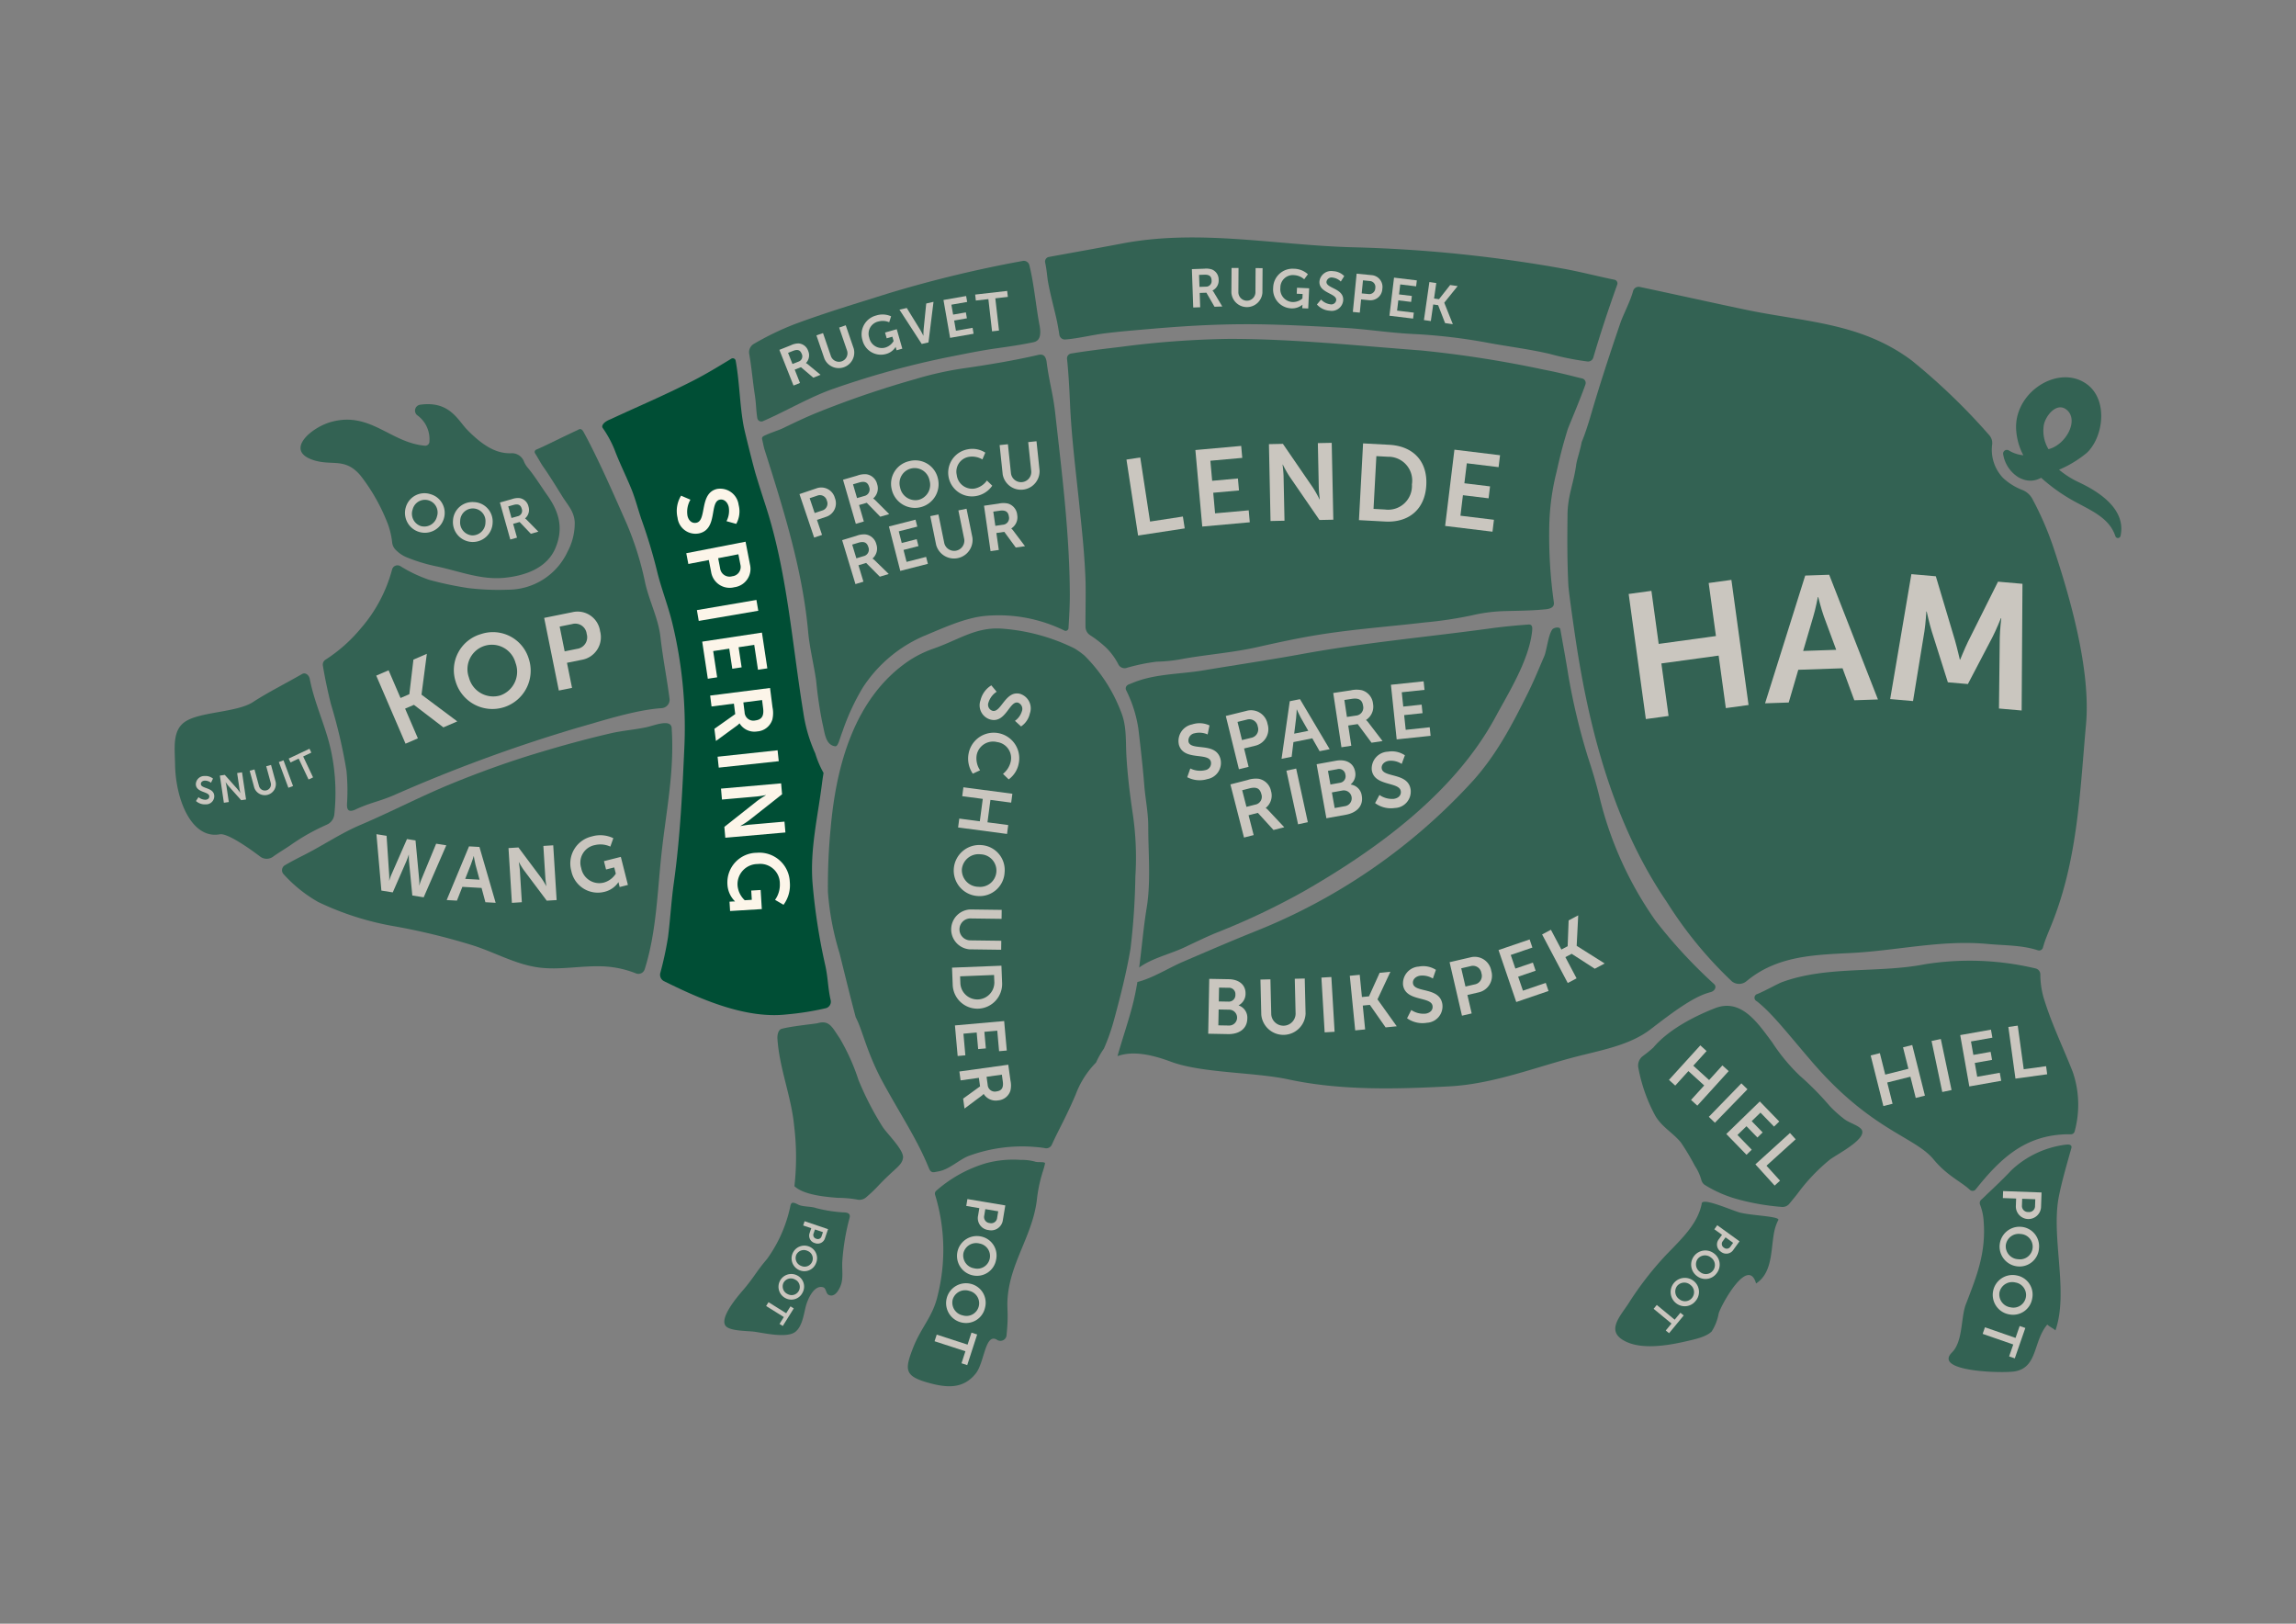 <svg xmlns="http://www.w3.org/2000/svg" width="297" height="210" viewBox="0 0 297 210"><rect x="0" y="0" width="297" height="210" fill="#808080" stroke="none"/><defs><style>.a{fill:#004e35;}.b{fill:#fcf5e9;}.c{opacity:0.6;}</style></defs><path class="a" d="M101.719,131.203a36.505,36.505,0,0,0,5.126-.813.87.87,0,0,0,.612-1.019c-.375-1.592-.331-2.823-.702-4.509a78.153,78.153,0,0,1-1.648-10.641c-.344-4.385.676-8.544,1.217-12.852.059-.468.13-.937.206-1.405a12.291,12.291,0,0,1-1.071-2.52,19.572,19.572,0,0,1-1.546-5.298c-1.461-8.931-2.064-18.068-4.85-26.675-.452-1.396-.904-2.793-1.324-4.2-.281-.94-1.397-5.389-1.53-6.09-.524-2.749-.537-5.764-1.049-8.541a.375.375,0,0,0-.563-.246c-1.677,1.017-3.35,2.039-5.079,2.914-3.883,1.964-6.537,3.055-10.521,4.906-1.048.404-1.179.907-1.054,1.104a14.249,14.249,0,0,1,1.523,2.768c.664,1.776,1.496,3.414,2.206,5.154.529,1.295.866,2.68,1.328,4.006a68.195,68.195,0,0,1,1.983,6.572c.556,2.328,1.461,4.553,2.013,6.884a57.351,57.351,0,0,1,1.546,15.584c-.268,5.996-.552,12.006-1.382,17.926-.327,2.332-.452,4.683-.75,7.011a45.055,45.055,0,0,1-1.002,4.643.923.923,0,0,0,.497,1.039c.224.109.452.221.686.335C91.101,129.446,96.667,131.764,101.719,131.203Z"/><path class="b" d="M89.311,64.627a3.128,3.128,0,0,0-.382,2.08c.129.579.547,1.038,1.17.899,1.363-.304.325-3.848,2.665-4.37a2.401,2.401,0,0,1,2.781,2.062,3.321,3.321,0,0,1-.309,2.458l-1.261-.35a2.857,2.857,0,0,0,.29-1.835c-.144-.644-.633-1.065-1.169-.945-1.353.302-.221,3.813-2.657,4.356A2.333,2.333,0,0,1,87.647,66.97a3.781,3.781,0,0,1,.455-2.862Z"/><path class="b" d="M96.442,70.061l.574,2.96a2.394,2.394,0,0,1-2.021,2.926,2.422,2.422,0,0,1-3.002-1.951l-.304-1.566-2.647.513-.27-1.393Zm-3.29,3.441A1.228,1.228,0,0,0,94.72,74.53a1.212,1.212,0,0,0,1.052-1.515l-.259-1.329-2.614.507Z"/><path class="b" d="M97.847,77.592l.24,1.398-7.7,1.316-.239-1.398Z"/><path class="b" d="M98.56,81.817l.699,4.624-1.208.183-.486-3.221-2.024.306.393,2.601-1.208.183-.393-2.601-2.078.315.513,3.394-1.208.183-.725-4.798Z"/><path class="b" d="M99.61,88.978l.317,2.499a3.634,3.634,0,0,1-.02,1.588,2.208,2.208,0,0,1-1.956,1.534,2.247,2.247,0,0,1-2.283-1.04l-.022.002a1.928,1.928,0,0,1-.349.311L92.61,95.832l-.2-1.571,2.696-1.906-.172-1.353-2.892.367-.179-1.407Zm-3.293,3.135a1.133,1.133,0,0,0,1.377,1.066c.742-.094,1.16-.469,1.02-1.57l-.135-1.069-2.422.308Z"/><path class="b" d="M100.585,97.038l.151,1.41-7.761.834-.151-1.411Z"/><path class="b" d="M101.042,101.314l.124,1.413-4.233,3.34a11.778,11.778,0,0,1-1.148.752l.002.022s.738-.143,1.198-.183l4.491-.394.122,1.402-7.776.682-.123-1.402,4.222-3.339a11.684,11.684,0,0,1,1.148-.752l-.002-.022s-.738.143-1.198.183l-4.48.393-.124-1.413Z"/><path class="b" d="M102.164,114.062a4.25,4.25,0,0,1-.811,2.957l-1.096-.638a3.364,3.364,0,0,0,.619-2.119,2.531,2.531,0,0,0-2.841-2.515,2.609,2.609,0,0,0-2.628,2.781,2.941,2.941,0,0,0,.932,1.904l.91-.056-.073-1.196,1.218-.074.15,2.469-4.104.251-.074-1.207.372-.023c.165-.01.331-.009.331-.009l-.002-.021a3.311,3.311,0,0,1-.972-2.21,3.841,3.841,0,0,1,3.805-4.064A3.936,3.936,0,0,1,102.164,114.062Z"/><g class="c"><path class="a" d="M122.576,46.204c2.092-.409,4.142-.846,6.252-1.143,1.579-.222,3.103-.442,4.669-.761.426-.087,1.363-.173.972-2.225-.476-2.503-.698-5.279-1.317-7.786a.74.74,0,0,0-.862-.539,156.865,156.865,0,0,0-17.415,4.206c-4.049,1.278-8.114,2.487-12.128,3.988a36.853,36.853,0,0,0-5.226,2.528,1.247,1.247,0,0,0-.603,1.312c.307,1.747.461,3.618.725,5.309.168,1.074.155,1.947.318,2.983a.524.524,0,0,0,.722.396c2.931-1.257,6.211-3.215,9.29-4.247A111.847,111.847,0,0,1,122.576,46.204Z"/><path class="a" d="M85.555,110.538c.598-5.615,1.697-10.614,1.335-16.264.03-1.407-2.232-.442-3.288-.216-1.514.324-3.077.432-4.58.779-3.324.769-6.547,1.659-9.818,2.655-3.582,1.091-7.083,2.358-10.566,3.772-4.104,1.665-7.945,3.695-11.996,5.418-2.577,1.097-4.904,2.687-7.403,3.946-.707.356-1.566.795-2.39,1.281a.746.746,0,0,0-.135,1.185,18.058,18.058,0,0,0,4.42,3.551A37.447,37.447,0,0,0,51.196,119.83a84.925,84.925,0,0,1,9.595,2.322c3.029.897,5.789,2.572,8.928,2.981,2.67.348,5.35-.239,8.112-.156a12.963,12.963,0,0,1,4.446.92.855.855,0,0,0,1.117-.534C84.901,120.589,85.023,115.532,85.555,110.538Z"/><path class="a" d="M37.68,109.237a26.424,26.424,0,0,1,3.948-2.282q.33-.157.665-.309a1.624,1.624,0,0,0,.952-1.296,26.165,26.165,0,0,0-.458-8.403c-.666-3.032-2.121-6.018-2.715-9.123-.098-.512-.557-.904-1.009-.643-2.218,1.278-4.458,2.391-6.335,3.618-2.039,1.333-6.676,1.244-8.668,2.468-1.802,1.107-1.451,3.369-1.412,5.645.078,4.557,2.155,9.663,5.803,8.99.903-.146,3.382,1.505,5.203,2.881a1.389,1.389,0,0,0,1.654.025C36.094,110.241,36.963,109.743,37.68,109.237Z"/><path class="a" d="M104.537,81.7c.186,2.069.741,4.264,1.038,6.339a53.585,53.585,0,0,0,.803,5.465c.318,1.264.377,2.836,1.647,3.015.404.057.561-.93.973-1.962a29.381,29.381,0,0,1,2.591-5.599,17.826,17.826,0,0,1,8.028-6.748c2.419-.996,5.194-2.304,7.828-2.553a19.306,19.306,0,0,1,10.186,1.869.378.378,0,0,0,.587-.343c.082-1.304.173-2.922.17-4.236-.023-7.838-1.019-15.699-1.886-23.477-.291-2.612-.74-3.857-1.09-6.459-.107-1.241-.701-1.204-1.138-1.103-3.123.724-6.47,1.277-9.62,1.729a43.025,43.025,0,0,0-6.203,1.381,124.338,124.338,0,0,0-12.87,4.397c-1.47.6-2.901,1.292-4.333,1.981-.495.238-1.382.506-2.145.85-.372.168-.609.234-.504.634.074.286.191.927.281,1.21C101.317,65.772,103.812,73.651,104.537,81.7Z"/><path class="a" d="M135.565,36.438c.277,1.522.673,2.992,1.025,4.501.183.784.325,1.57.444,2.357a.717.717,0,0,0,.765.61c1.631-.121,3.442-.581,5.066-.786,1.784-.225,3.629-.38,5.421-.535,4.434-.386,8.422-.645,12.857-.653,3.958-.007,8.498.236,12.44.452,3.264.179,5.87.641,9.13.808a72.244,72.244,0,0,1,9.506,1.096c2.732.516,5.482.842,8.2,1.471a35.716,35.716,0,0,0,4.958.996.707.707,0,0,0,.727-.515c.95-3.221,1.952-6.242,3.092-9.425a.476.476,0,0,0-.355-.635c-2.027-.409-4.464-1.04-6.505-1.409a178.165,178.165,0,0,0-27.422-2.792c-9.988-.273-19.777-2.384-29.767-.484-3.156.6-6.315,1.16-9.468,1.736a.609.609,0,0,0-.48.745C135.393,34.807,135.464,35.882,135.565,36.438Z"/><path class="a" d="M40.608,59.528c2.388.747,3.993-.376,5.997,1.939a24.398,24.398,0,0,1,3.352,5.768,9.967,9.967,0,0,1,.77,2.908,1.562,1.562,0,0,0,.445.954,4.27,4.27,0,0,0,1.289.921A21.792,21.792,0,0,0,56.513,73.26c2.92.613,5.7,1.77,8.751,1.466,2.617-.261,5.473-1.211,6.581-3.838,1.065-2.524.506-4.647-1.042-6.827-.778-1.096-1.728-2.636-2.603-3.645a3.433,3.433,0,0,1-.472-.842A1.666,1.666,0,0,0,66.121,58.62c-1.748.059-3.458-.749-5.706-3.055-1.186-1.216-2.264-3.754-6.062-3.222a.772.772,0,0,0-.405,1.345,3.802,3.802,0,0,1,1.6,3.39.541.541,0,0,1-.569.57c-4.528-.399-7.11-4.517-12.215-3.057C40.213,55.321,36.733,58.316,40.608,59.528Z"/><path class="a" d="M201.321,61.143c.475-2.079.715-3.155,1.469-5.612.102-.332,1.585-3.781,2.294-5.809a.597.597,0,0,0-.443-.781c-.213-.046-.429-.097-.644-.152-1.4-.355-2.803-.697-4.223-.965a144.647,144.647,0,0,0-15.929-2.497c-8.282-.621-16.493-1.497-24.821-1.497A119.472,119.472,0,0,0,144.99,44.86c-2.169.261-4.305.51-6.439.864a.63.63,0,0,0-.523.687c.2,1.92.299,3.85.385,5.8.195,4.43.77,8.851,1.222,13.259.343,3.344.621,5.846.768,9.189.08,1.813-.01,4.606.015,6.432a1.298,1.298,0,0,0,.605,1.067,14.818,14.818,0,0,1,2.002,1.551,8.291,8.291,0,0,1,1.649,2.232.909.909,0,0,0,.962.469,24.879,24.879,0,0,1,3.965-.832,20.297,20.297,0,0,0,3.533-.39c3.401-.582,6.385-.789,9.586-1.511,2.648-.597,5.276-1.167,7.959-1.595,4.498-.718,9.043-1.043,13.57-1.574a51.822,51.822,0,0,0,6.191-.932,20.95,20.95,0,0,1,4.284-.543c1.605-.045,3.247-.05,4.849-.199.497-.046,1.53-.059,1.429-.912a61.267,61.267,0,0,1-.59-10.083A30.962,30.962,0,0,1,201.321,61.143Z"/><path class="a" d="M109.853,157.674c.122-.41.226-.872-.792-.872a18.282,18.282,0,0,1-3.483-.553c-.688-.251-1.764-.136-2.375-.475-1.018-.543-.885.025-1.069.677a17.899,17.899,0,0,1-2.915,6.381c-1.387,1.618-1.756,2.472-3.131,4.061-.672.777-3.044,3.546-2.223,4.59.54.687,2.839.635,3.704.751,1.248.168,4.236.881,5.322.012.884-.707,1.075-2.231,1.335-3.262.209-.832,1.043-2.874,2.264-2.49.41.129.31.827.746,1.002.746.3,1.249-.598,1.481-1.153.43-1.029.153-2.218.248-3.322A29.224,29.224,0,0,1,109.853,157.674Z"/><path class="a" d="M147.359,125.134c1.695-1.227,3.979-1.725,5.851-2.606,1.415-.666,2.794-1.346,4.258-1.941a92.167,92.167,0,0,0,11.332-5.391c9.216-5.306,19.316-12.572,24.669-22.498,1.638-3.038,4.198-7.106,4.688-10.819.077-.589.14-1.15-.436-1.107-1.619.12-3.236.271-4.848.491-8.175,1.119-16.327,1.838-24.465,3.327-4.245.777-8.489,1.403-12.738,2.111-3.219.536-6.479.416-9.445,1.742-.673.173-.646.609-.564.798a16.604,16.604,0,0,1,1.592,4.994c.285,2.399.572,4.893.763,7.304.145,1.83.517,3.516.517,5.376,0,3.38.351,7.139-.198,10.463C147.909,119.961,147.705,122.544,147.359,125.134Z"/><path class="a" d="M70.235,60.314c.911,1.296,1.684,2.576,2.533,3.932.708,1.131,1.469,1.857,1.577,3.255a7.85,7.85,0,0,1-.926,3.848,8.507,8.507,0,0,1-7.707,4.92,32.275,32.275,0,0,1-5.138-.21,44.282,44.282,0,0,1-5.044-1.063,17.898,17.898,0,0,1-3.738-1.773.72.72,0,0,0-1.079.454,19.093,19.093,0,0,1-4.089,7.652A19.894,19.894,0,0,1,42.091,85.332a.746.746,0,0,0-.327.739c.276,1.679.637,3.366,1.048,5.005a67.32,67.32,0,0,1,2.008,8.614,26.592,26.592,0,0,1,.07,4.244c-.033.668.078,1.305,1.281.672,2.037-.892,2.697-.889,4.732-1.738a198.983,198.983,0,0,1,23.602-8.686c3.286-.924,7.659-2.366,11.086-2.594a1.092,1.092,0,0,0,1.016-1.228c-.364-2.789-.845-5.101-1.184-8.04-.271-2.349-1.45-4.607-1.962-6.921a40.353,40.353,0,0,0-2.393-7.668c-1.175-2.654-2.377-5.404-3.628-8.018-.644-1.346-1.289-2.638-1.975-3.89-.245-.398-.459-.385-.698-.225-.534.243-.741.35-1.305.616-1.587.747-2.912,1.44-4.104,1.944a.32.32,0,0,0-.142.472C69.619,59.262,69.965,59.929,70.235,60.314Z"/><path class="a" d="M264.504,129.519a11.027,11.027,0,0,1-.576-3.495.793.793,0,0,0-.619-.772,36.787,36.787,0,0,0-14.341-.536c-6.021,1.174-12.646.165-18.464,2.313-.569.21-2.023,1.044-3.163,1.526a.495.495,0,0,0-.111.927c1.968,1.514,4.04,4.218,7.142,7.825,7.655,8.901,13.302,9.69,15.732,12.627,1.773,2.143,3.505,2.836,4.72,3.957a.522.522,0,0,0,.756-.078c3.295-4.137,6.6-7.189,12.3-7.112a.485.485,0,0,0,.485-.373,13.053,13.053,0,0,0-.248-7.702C266.939,135.616,265.478,132.613,264.504,129.519Z"/><path class="a" d="M266.318,154.774c.375-1.933,1.055-4.25,1.623-6.284.118-.423-.259-.505-.695-.448a12.504,12.504,0,0,0-7.064,3.311c-.948,1.011-1.989,2.007-2.988,2.946-.282.265-.599.593-.917.87a.582.582,0,0,0-.134.663,7.054,7.054,0,0,1,.455,2.132c.309,4.079-.874,7.024-2.3,10.715-.667,1.726-.351,4.801-1.804,6.246-2.508,2.494,6.668,2.715,8.184,2.433,2.921-.543,2.317-3.889,4.149-6.049.25.259.857.54,1.053.76C267.626,167.081,265.293,160.063,266.318,154.774Z"/><path class="a" d="M238.47,144.66a15.59,15.59,0,0,1-1.774-1.605,38.457,38.457,0,0,0-3.889-3.936,24.237,24.237,0,0,1-3.572-4.323c-1.798-2.394-3.957-5.729-7.359-4.412-2.752,1.065-6.088,2.819-7.974,5.064a.572.572,0,0,1-.056.057c-.723.645-1.002.824-1.424,1.152a1.532,1.532,0,0,0-.502,1.398,21.026,21.026,0,0,0,2.196,6.24c.853,1.466,2.252,2.18,3.302,3.442a31.091,31.091,0,0,1,1.828,3.053,6.468,6.468,0,0,1,.827,1.798,1.149,1.149,0,0,0,.4.631,16.087,16.087,0,0,0,4.395,1.911,30.523,30.523,0,0,0,5.572.962,1.136,1.136,0,0,0,1.026-.412c.342-.419.696-.838,1.037-1.28a24.222,24.222,0,0,1,4.203-4.424c.932-.711,5.25-2.874,3.962-4.044C240.122,145.437,239.098,145.187,238.47,144.66Z"/><path class="a" d="M262.888,64.506a2.532,2.532,0,0,0-1.201-1.101,7.778,7.778,0,0,1-2.561-1.571,5.269,5.269,0,0,1-1.429-4.359,1.538,1.538,0,0,0-.389-1.207,81.616,81.616,0,0,0-10.036-9.659c-6.63-4.93-13.79-4.936-21.613-6.584-4.5-.948-9.008-1.954-13.533-2.913a.744.744,0,0,0-.877.529c-.374,1.382-1.26,3.001-1.662,4.18-1.39,4.074-2.715,8.108-3.913,12.245-.135.464-.724,2.335-1.074,3.097-.184,1.053-.623,2.289-.713,2.953-.329,2.43-1.093,3.972-1.12,6.415-.035,3.196-.049,5.9.102,9.062.049,1.028.801,6.157.991,7.407,1.786,11.751,4.981,23.729,11.733,33.628a52.726,52.726,0,0,0,8.432,10.293,1.496,1.496,0,0,0,1.87,0c3.906-3.269,8.571-3.417,13.55-3.667,5.883-.295,11.685-1.728,17.679-1.167,2.174.203,4.425.141,6.466.814a.519.519,0,0,0,.675-.342c.309-1.15.763-2.056,1.378-3.656,3.142-8.173,3.425-16.691,4.193-25.199.631-6.99-1.992-16.254-4.247-22.997A40.568,40.568,0,0,0,262.888,64.506Z"/><path class="a" d="M268.866,62.355a11.687,11.687,0,0,1-2.516-1.604,14.667,14.667,0,0,0,3.58-2.172c2.178-2.036,2.806-6.892-.009-8.91-3.7-2.652-9.559,1.136-9.107,6.09a8.15,8.15,0,0,0,.914,3.122,4.367,4.367,0,0,1-1.87-.619.485.485,0,0,0-.742.463,4.331,4.331,0,0,0,1.881,2.942,3.278,3.278,0,0,0,.704.333,2.724,2.724,0,0,0,2.168-.127q.081-.04.164-.08a22.918,22.918,0,0,0,4.821,3.327c2.109,1.127,4.059,2.067,4.78,4.217a.344.344,0,0,0,.669-.036C275.019,65.995,271.803,63.718,268.866,62.355Zm-4.512-7.2c.112-1.249,1.695-3.313,3.038-2.107,1.548,1.39-.221,4.519-2.408,5.045A4.616,4.616,0,0,1,264.354,55.155Z"/><path class="a" d="M224.86,156.766c-1.499-.494-4.744-1.921-4.735-1.074-.516,2.598-2.612,4.547-4.592,6.596a42.099,42.099,0,0,0-4.879,6.296c-1.157,1.77-3.016,3.655-.317,4.941,2.218,1.056,5.564.467,7.88-.073.948-.221,2.522-.543,3.211-1.268a6.425,6.425,0,0,0,.895-2.323c.307-1.057,3.797-7.469,4.836-3.868,2.335-1.503,1.834-4.904,2.463-7.162a5.972,5.972,0,0,1,.386-.994C230.511,157.284,226.271,157.231,224.86,156.766Z"/><path class="a" d="M135.178,150.49c.073-.294-.959-.115-1.285-.25a6.175,6.175,0,0,0-1.828-.222,13.505,13.505,0,0,0-4.527.428,17.064,17.064,0,0,0-6.449,3.575.487.487,0,0,0-.13.504,24.3,24.3,0,0,1,.366,12.891c-.624,2.884-2.159,4.173-3.238,6.969-1.055,2.734-1.071,3.567,1.823,4.403,2.527.731,4.688.898,6.318-1.161,1.12-1.415,1.192-5.203,2.69-4.377a.802.802,0,0,0,1.292-.657c.299-2.962-.018-3.27.155-5.009.444-4.47,3.152-7.797,3.745-12.28a19.001,19.001,0,0,1,.775-3.76A9.243,9.243,0,0,0,135.178,150.49Z"/><path class="a" d="M142.798,135.618a26.08,26.08,0,0,0,1.335-3.818c.798-2.935,1.604-6.115,2.105-9.11a89.478,89.478,0,0,0,.627-9.306,38.612,38.612,0,0,0-.354-8.251c-.363-2.457-.674-4.995-.809-7.472-.103-1.895.055-3.796-.706-5.629a20.55,20.55,0,0,0-4.703-7.231,9.603,9.603,0,0,0-1.317-.945,25.222,25.222,0,0,0-9.723-2.572c-3.19-.082-5.212,1.439-8.442,2.586a14.274,14.274,0,0,0-3.24,1.586c-7.062,4.781-9.407,13.589-10.117,21.618a76.921,76.921,0,0,0-.357,8.294,35.637,35.637,0,0,0,1.498,7.897c.695,2.779,1.382,5.629,2.103,8.321.857,1.537,1.404,4.582,3.616,8.594,2.411,4.372,4.404,7.322,5.875,10.981.29.641.655.429,1.147.351,1.443-.23,2.732-1.538,3.982-2.016a20.035,20.035,0,0,1,8.652-1.148c.339.035.78.062,1.195.146a.789.789,0,0,0,.889-.434c.84-1.865,1.885-3.649,3.104-6.536a11.687,11.687,0,0,1,2.622-4.103A10.982,10.982,0,0,1,142.798,135.618Z"/><path class="a" d="M111.042,139.658a27.113,27.113,0,0,0-2.421-5.376c-.954-1.378-1.311-2.383-2.836-1.953-.328.092-3.303.365-4.679.734-.442.118-.57.809-.541,1.265.244,3.841,1.801,7.466,2.163,11.302a33.312,33.312,0,0,1,.035,7.783c1.252,1.188,4.283,1.396,5.588,1.508a14.748,14.748,0,0,1,2.502.217,1.336,1.336,0,0,0,1.22-.314,18.856,18.856,0,0,0,1.384-1.302c2.344-2.511,3.186-2.712,3.352-3.754.162-1.022-2.098-3.165-2.656-4.057A39.111,39.111,0,0,1,111.042,139.658Z"/><path class="a" d="M221.279,128.315c.515-.132.839-.674.452-1.038a64.488,64.488,0,0,1-7.565-8.179,46.773,46.773,0,0,1-7.275-16.069c-.427-1.756-.931-3.433-1.485-5.105a82.985,82.985,0,0,1-2.55-10.689c-.315-1.962-.654-3.783-1.022-5.863-.061-.345-.846-.228-1.049.057-.511.716-.72,2.717-1.014,3.405-.688,1.607-1.348,3.223-2.129,4.795-2.039,4.102-3.965,7.803-6.996,11.235a76.276,76.276,0,0,1-28.421,19.649c-3.099,1.245-6.157,2.571-9.23,3.889-1.791.769-3.911,2.121-5.866,2.604-.177,1.058-.391,2.118-.671,3.179-.561,2.129-1.305,4.27-1.902,6.407,1.799-.637,4.023-.352,6.918.727,3.982,1.484,10.809,1.34,15.191,2.285,6.727,1.451,13.93,1.267,20.815.9,5.772-.307,11.213-2.521,16.618-3.894,3.424-.87,6.833-1.5,9.436-3.506C216.986,130.441,219.272,128.83,221.279,128.315Z"/><path class="b" d="M154.176,34.808l1.601-.056a2.303,2.303,0,0,1,1.004.104,1.403,1.403,0,0,1,.858,1.328,1.429,1.429,0,0,1-.791,1.385l.001.014a1.216,1.216,0,0,1,.176.239l1.085,1.816-1.006.035-1.05-1.817-.867.03.065,1.852-.901.032Zm1.793,2.268a.72.72,0,0,0,.755-.81c-.017-.476-.23-.762-.935-.737l-.685.024.054,1.552Z"/><path class="b" d="M159.308,34.655l.903.006-.02,3.187a1.105,1.105,0,0,0,2.206.007l.021-3.18.903.006-.021,3.187a2.012,2.012,0,0,1-4.013-.026Z"/><path class="b" d="M167.368,34.759a2.705,2.705,0,0,1,1.816.713l-.478.65a2.14,2.14,0,0,0-1.299-.536,1.611,1.611,0,0,0-1.783,1.627,1.66,1.66,0,0,0,1.582,1.851,1.871,1.871,0,0,0,1.268-.46l.026-.58-.762-.035.036-.776,1.572.072-.12,2.614-.769-.035.011-.238c.005-.105.017-.209.017-.209l-.014-.001a2.107,2.107,0,0,1-1.464.465A2.445,2.445,0,0,1,164.693,37.2,2.505,2.505,0,0,1,167.368,34.759Z"/><path class="b" d="M170.889,38.741a1.99,1.99,0,0,0,1.195.615.635.635,0,0,0,.763-.546c.066-.886-2.282-.906-2.168-2.426a1.526,1.526,0,0,1,1.766-1.313,2.111,2.111,0,0,1,1.439.64l-.445.703A1.813,1.813,0,0,0,172.377,35.9a.667.667,0,0,0-.791.538c-.065.878,2.28.835,2.162,2.418a1.484,1.484,0,0,1-1.74,1.329,2.405,2.405,0,0,1-1.658-.804Z"/><path class="b" d="M175.486,35.394l1.911.188a1.525,1.525,0,0,1,1.417,1.766,1.542,1.542,0,0,1-1.737,1.477l-1.011-.1-.168,1.708-.9-.088Zm1.501,2.633a.782.782,0,0,0,.914-.769.772.772,0,0,0-.733-.917l-.858-.084-.166,1.688Z"/><path class="b" d="M180.325,35.907l2.951.357-.093.77-2.055-.249-.156,1.292,1.659.201-.093.77-1.659-.201-.16,1.326,2.166.262-.093.771-3.062-.37Z"/><path class="b" d="M184.898,36.477l.893.128-.287,2.002.637.091,1.444-1.836.97.139-1.728,2.142-.002.014,1.108,2.774-1.004-.144-.898-2.32-.637-.091-.308,2.147-.893-.128Z"/><path class="b" d="M25.679,103.1a1.418,1.418,0,0,0,.899.336c.27-.012.508-.162.496-.451-.027-.634-1.694-.452-1.741-1.54a1.09,1.09,0,0,1,1.144-1.079,1.507,1.507,0,0,1,1.074.334l-.257.536a1.295,1.295,0,0,0-.797-.276c-.299.013-.526.198-.516.447.027.629,1.687.403,1.735,1.536a1.06,1.06,0,0,1-1.123,1.088,1.716,1.716,0,0,1-1.243-.432Z"/><path class="b" d="M28.44,100.312l.638-.094,1.63,1.83a5.36,5.36,0,0,1,.372.501l.01-.001s-.084-.331-.115-.539l-.3-2.027.633-.094.52,3.51-.633.094-1.629-1.825a5.361,5.361,0,0,1-.372-.5l-.01.002s.085.331.115.539l.299,2.022-.638.094Z"/><path class="b" d="M32.298,99.683l.622-.169.597,2.194a.788.788,0,0,0,1.517-.418l-.596-2.189.622-.169.597,2.194a1.435,1.435,0,0,1-2.763.752Z"/><path class="b" d="M36.069,98.56l.605-.225,1.235,3.326-.605.224Z"/><path class="b" d="M38.635,98.112,37.582,98.61l-.237-.501,2.688-1.271.237.501-1.052.497,1.279,2.706-.583.275Z"/><path class="b" d="M55.682,63.913a2.509,2.509,0,0,1,1.73,3.164,2.567,2.567,0,1,1-4.917-1.478A2.509,2.509,0,0,1,55.682,63.913Zm-1.24,4.127A1.683,1.683,0,0,0,56.52,66.81a1.638,1.638,0,1,0-3.135-.943A1.683,1.683,0,0,0,54.441,68.04Z"/><path class="b" d="M61.299,64.939a2.51,2.51,0,0,1,2.426,2.67,2.569,2.569,0,1,1-5.129-.28A2.511,2.511,0,0,1,61.299,64.939Zm-.235,4.305a1.684,1.684,0,0,0,1.732-1.686,1.639,1.639,0,1,0-3.27-.179A1.684,1.684,0,0,0,61.064,69.245Z"/><path class="b" d="M64.666,64.99l1.544-.433a2.318,2.318,0,0,1,1.002-.136A1.406,1.406,0,0,1,68.362,65.51a1.432,1.432,0,0,1-.442,1.536l.004.013a1.242,1.242,0,0,1,.228.191l1.486,1.511-.971.273-1.452-1.52-.837.234.501,1.787-.87.244Zm2.282,1.783a.722.722,0,0,0,.543-.967c-.128-.459-.404-.687-1.085-.496l-.661.185.42,1.497Z"/><path class="b" d="M145.714,59.439l1.785-.273,1.268,8.289,4.247-.65L153.25,68.34l-6.033.923Z"/><path class="b" d="M154.629,58.204l5.925-.532.139,1.547-4.126.37.233,2.593,3.331-.299.139,1.547-3.332.299.239,2.663,4.35-.39.138,1.547-6.147.552Z"/><path class="b" d="M164.143,57.442l1.807-.037,3.886,5.663a15.001,15.001,0,0,1,.858,1.523l.028-.001s-.118-.951-.13-1.539l-.12-5.741,1.793-.037.207,9.942-1.792.038-3.886-5.649a15.064,15.064,0,0,1-.858-1.524l-.028.001s.118.95.13,1.538l.119,5.728-1.807.038Z"/><path class="b" d="M176.32,57.345l3.383.181c3.062.164,4.964,2.089,4.796,5.221s-2.267,4.871-5.328,4.705l-3.384-.182Zm2.836,8.551a3.077,3.077,0,0,0,3.483-3.248,3.082,3.082,0,0,0-3.118-3.575l-1.481-.08-.367,6.823Z"/><path class="b" d="M188.137,58.158l5.903.718-.188,1.542-4.111-.5-.315,2.584,3.32.404-.188,1.542-3.32-.403-.322,2.653,4.334.526-.188,1.542-6.126-.745Z"/><path class="b" d="M48.668,87.38l1.599-.689,1.543,3.583,1.14-.491L53.479,85.31l1.735-.748-.688,5.264.01.025,4.616,3.45-1.797.774L53.544,91.16l-1.141.491,1.655,3.843-1.599.689Z"/><path class="b" d="M62.208,82.012a4.843,4.843,0,0,1,6.19,3.181,4.955,4.955,0,1,1-9.455,2.965A4.843,4.843,0,0,1,62.208,82.012Zm2.488,7.936a3.248,3.248,0,0,0,1.989-4.217,3.162,3.162,0,1,0-6.029,1.89A3.248,3.248,0,0,0,64.696,89.948Z"/><path class="b" d="M70.392,79.914l3.626-.732a2.937,2.937,0,0,1,3.607,2.453A2.971,2.971,0,0,1,75.26,85.336l-1.919.387.655,3.242-1.707.345Zm4.251,4.004a1.508,1.508,0,0,0,1.249-1.933A1.486,1.486,0,0,0,74.023,80.71l-1.627.329.646,3.203Z"/><path class="b" d="M54.223,113.741a5.611,5.611,0,0,1,.01.761l.02.003a6.219,6.219,0,0,1,.237-.721l1.928-4.666,1.313.209-2.925,6.725-1.471-.234-.415-4.32a8.411,8.411,0,0,1-.032-.946l-.02-.003a8.48,8.48,0,0,1-.324.89l-1.738,3.978-1.472-.234-.64-7.293,1.313.209.334,5.025a6.349,6.349,0,0,1,.001.76l.019.004a5.787,5.787,0,0,1,.247-.722l2.037-4.646,1.107.176Z"/><path class="b" d="M62.293,114.84l-2.484-.14-.701,1.782-1.327-.074,2.891-6.944,1.347.075,2.098,7.224L62.79,116.69Zm-1.021-4.111s-.199.69-.36,1.081l-.735,1.86,1.856.103-.523-1.931c-.107-.406-.218-1.113-.218-1.113Z"/><path class="b" d="M65.777,109.685l1.287-.08,2.937,3.924a10.644,10.644,0,0,1,.657,1.061l.02-.001s-.112-.674-.138-1.094l-.253-4.09,1.276-.079.439,7.083-1.277.079-2.937-3.913a10.818,10.818,0,0,1-.656-1.06l-.02.001s.112.674.138,1.093l.253,4.08-1.287.079Z"/><path class="b" d="M76.555,108.181a3.865,3.865,0,0,1,2.782.226l-.386,1.088a3.065,3.065,0,0,0-2-.196,2.303,2.303,0,0,0-1.769,2.965,2.374,2.374,0,0,0,2.931,1.881,2.68,2.68,0,0,0,1.545-1.154l-.204-.805-1.058.267-.271-1.077,2.183-.551.916,3.628-1.066.27-.084-.33c-.036-.145-.064-.293-.064-.293l-.02.004a3.012,3.012,0,0,1-1.812,1.243,3.496,3.496,0,0,1-4.277-2.717A3.582,3.582,0,0,1,76.555,108.181Z"/><path class="b" d="M128.924,89.467a2.562,2.562,0,0,0-1.052,1.373.817.817,0,0,0,.518,1.092c1.107.285,1.668-2.684,3.567-2.193a1.963,1.963,0,0,1,1.26,2.537,2.718,2.718,0,0,1-1.138,1.677l-.79-.725a2.333,2.333,0,0,0,.893-1.228.857.857,0,0,0-.5-1.123c-1.098-.284-1.579,2.696-3.557,2.187a1.91,1.91,0,0,1-1.287-2.507,3.094,3.094,0,0,1,1.396-1.917Z"/><path class="b" d="M131.793,98.654a3.307,3.307,0,0,1-1.312,2.147l-.74-.714a2.82,2.82,0,0,0,1-1.584,2.083,2.083,0,0,0-1.742-2.525,2.16,2.16,0,0,0-2.659,1.67,2.755,2.755,0,0,0,.438,1.976l-.94.439a3.442,3.442,0,0,1-.531-2.664,3.304,3.304,0,0,1,6.487,1.256Z"/><path class="b" d="M130.955,102.66l-.152,1.149-2.684-.354-.384,2.898,2.684.355-.152,1.15-6.332-.838.152-1.15,2.657.352.383-2.898-2.658-.351.152-1.15Z"/><path class="b" d="M129.951,112.824a3.228,3.228,0,0,1-3.484,3.062,3.302,3.302,0,1,1,.47-6.587A3.227,3.227,0,0,1,129.951,112.824Zm-5.528-.395a2.164,2.164,0,0,0,2.129,2.263,2.107,2.107,0,1,0,.3-4.2A2.165,2.165,0,0,0,124.423,112.429Z"/><path class="b" d="M129.574,117.678l-.015,1.161-4.095-.054a1.42,1.42,0,0,0-.029,2.835l4.087.054-.016,1.162-4.094-.055a2.585,2.585,0,0,1,.068-5.157Z"/><path class="b" d="M129.54,124.898l.086,2.178a3.198,3.198,0,1,1-6.39.252L123.15,125.15Zm-5.307,2.328a2.199,2.199,0,0,0,4.392-.173l-.038-.955-4.392.174Z"/><path class="b" d="M129.894,132.057l.339,3.812-.996.088-.235-2.655-1.669.148.191,2.144-.996.088-.191-2.144-1.712.152.248,2.798-.995.088-.352-3.955Z"/><path class="b" d="M130.426,137.704l.283,2.04a2.958,2.958,0,0,1-.002,1.299,1.805,1.805,0,0,1-1.584,1.273,1.841,1.841,0,0,1-1.877-.83l-.018.002a1.536,1.536,0,0,1-.282.257l-2.181,1.628-.178-1.283,2.188-1.584-.154-1.105-2.361.328L124.1,138.582Zm-2.665,2.595a.927.927,0,0,0,1.137.859c.606-.084.944-.395.819-1.294l-.121-.873-1.978.274Z"/><path class="b" d="M210.678,76.821l2.941-.404.941,6.861,7.407-1.016-.941-6.86,2.94-.404,2.22,16.183-2.94.403-.932-6.792-7.407,1.015.932,6.792-2.94.403Z"/><path class="b" d="M238.343,86.432l-5.725.195-1.237,4.231-3.059.105,5.192-16.522,3.104-.105,6.305,16.129-3.059.103Zm-3.191-9.214s-.313,1.622-.604,2.553L233.249,84.189l4.276-.146-1.598-4.319c-.33-.91-.73-2.507-.73-2.507Z"/><path class="b" d="M247.247,74.257l3.163.275,2.486,8.321c.283.995.619,2.456.619,2.456l.045.003s.559-1.383,1.01-2.314l3.884-7.768,3.163.275-.106,16.386-2.934-.255.103-9.159c.023-1.083.195-2.522.195-2.522l-.046-.004s-.618,1.54-1.09,2.445l-3.183,6.074-2.59-.225-2.065-6.53c-.308-.973-.673-2.622-.673-2.622l-.046-.004s-.081,1.471-.244,2.542l-1.478,9.04-2.957-.257Z"/><path class="b" d="M156.423,126.597l2.54.048c1.28.025,2.178.702,2.155,1.871a1.681,1.681,0,0,1-.889,1.503v.02a1.662,1.662,0,0,1,1.118,1.691c-.027,1.42-1.179,2.038-2.489,2.014l-2.57-.049Zm2.556,6.04a1.025,1.025,0,1,0,.039-2.05l-1.38-.026-.039,2.05Zm-.071-3.093a.847.847,0,0,0,.897-.893.82.82,0,0,0-.883-.897l-1.23-.023-.034,1.79Z"/><path class="b" d="M163.046,126.691l1.29-.031.108,4.551a1.578,1.578,0,0,0,3.15-.085l-.108-4.54,1.29-.03.108,4.55a2.873,2.873,0,0,1-5.73.136Z"/><path class="b" d="M170.932,126.436l1.287-.076.418,7.084-1.287.076Z"/><path class="b" d="M174.603,126.201l1.285-.127.284,2.876.916-.09,1.377-3.041,1.393-.138-1.667,3.562.003.019,2.483,3.472-1.443.143-2.037-2.913-.915.09.305,3.084-1.284.127Z"/><path class="b" d="M182.555,130.63a2.844,2.844,0,0,0,1.865.468c.534-.084.975-.436.885-1.009-.196-1.255-3.473-.52-3.81-2.674a2.183,2.183,0,0,1,2.034-2.404,3.023,3.023,0,0,1,2.213.423l-.392,1.125a2.593,2.593,0,0,0-1.647-.37c-.593.092-1.003.511-.926,1.005.194,1.246,3.448.423,3.798,2.667a2.122,2.122,0,0,1-1.991,2.417,3.439,3.439,0,0,1-2.572-.581Z"/><path class="b" d="M187.512,124.444l2.67-.618a2.176,2.176,0,0,1,2.723,1.741,2.201,2.201,0,0,1-1.674,2.79l-1.413.327.553,2.387-1.257.291Zm3.232,2.876a1.116,1.116,0,0,0,.884-1.456,1.101,1.101,0,0,0-1.411-.906l-1.198.277.547,2.358Z"/><path class="b" d="M193.843,122.874l4.023-1.373.358,1.051-2.802.957.601,1.76,2.263-.772.358,1.051-2.262.772L197,128.127l2.952-1.008.359,1.05-4.175,1.425Z"/><path class="b" d="M199.478,120.853l1.141-.603,1.352,2.557.814-.43.127-3.338,1.238-.654-.198,3.93.009.018,3.614,2.278-1.283.678-2.988-1.93-.814.43,1.449,2.743-1.142.603Z"/><path class="b" d="M153.973,99.389a2.844,2.844,0,0,0,1.909.221.906.906,0,0,0,.746-1.116c-.357-1.219-3.511-.063-4.125-2.155a2.184,2.184,0,0,1,1.703-2.647,3.021,3.021,0,0,1,2.249.132l-.241,1.166a2.6,2.6,0,0,0-1.682-.153.954.954,0,0,0-.787,1.118c.355,1.209,3.473-.03,4.112,2.148a2.122,2.122,0,0,1-1.658,2.655,3.442,3.442,0,0,1-2.625-.24Z"/><path class="b" d="M158.564,92.599l2.66-.655a2.175,2.175,0,0,1,2.744,1.702,2.198,2.198,0,0,1-1.633,2.81l-1.407.347.585,2.378-1.252.308Zm3.27,2.829a1.116,1.116,0,0,0,.863-1.469,1.1,1.1,0,0,0-1.423-.884l-1.193.293.578,2.349Z"/><path class="b" d="M169.752,95.49l-2.439.487-.232,1.9-1.304.261,1.06-7.447,1.323-.264,3.84,6.468-1.304.26Zm-2.018-3.725s-.02.718-.078,1.137l-.246,1.985,1.823-.364-.989-1.738c-.206-.367-.489-1.024-.489-1.024Z"/><path class="b" d="M172.462,89.627l2.264-.341a3.272,3.272,0,0,1,1.443-.015,2.003,2.003,0,0,1,1.437,1.744,2.042,2.042,0,0,1-.897,2.097l.003.02a1.728,1.728,0,0,1,.29.31l1.839,2.402-1.424.215-1.789-2.41-1.226.185.396,2.62-1.275.192Zm2.918,2.927a1.031,1.031,0,0,0,.941-1.274c-.102-.672-.451-1.045-1.45-.895l-.969.147.331,2.194Z"/><path class="b" d="M179.923,88.564l4.229-.447.117,1.105-2.945.311.195,1.851,2.378-.251.116,1.105-2.378.251.201,1.901,3.104-.328.116,1.105-4.388.463Z"/><path class="b" d="M241.981,136.506l1.189-.298.696,2.775,2.997-.753-.697-2.774,1.19-.299,1.643,6.547-1.188.298-.69-2.747-2.997.752.69,2.747-1.19.299Z"/><path class="b" d="M249.856,134.632l1.199-.252,1.389,6.601-1.2.252Z"/><path class="b" d="M253.565,133.872l3.977-.704.184,1.039-2.77.489.308,1.74,2.236-.396.184,1.039-2.236.396.316,1.787,2.919-.517.185,1.038-4.126.73Z"/><path class="b" d="M259.792,132.816l1.215-.166.774,5.641,2.892-.397.142,1.046-4.105.563Z"/><path class="b" d="M219.946,135.199l.811.738-1.72,1.893,2.045,1.857,1.72-1.894.812.737-4.057,4.467-.812-.737,1.703-1.874-2.045-1.857-1.703,1.875-.812-.738Z"/><path class="b" d="M225.256,140.113l.787.766-4.21,4.33-.787-.766Z"/><path class="b" d="M227.64,142.455l2.518,2.594-.678.657L227.727,143.9l-1.136,1.102,1.417,1.459-.677.656-1.417-1.457-1.165,1.131,1.848,1.904-.677.658-2.613-2.691Z"/><path class="b" d="M231.541,146.535l.737.812-3.773,3.42,1.752,1.934-.699.634-2.489-2.746Z"/><path class="b" d="M159.159,101.45l2.218-.567a3.314,3.314,0,0,1,1.435-.161,2.005,2.005,0,0,1,1.603,1.591,2.042,2.042,0,0,1-.682,2.176l.006.018a1.768,1.768,0,0,1,.319.28l2.069,2.204-1.393.357-2.022-2.217-1.201.308.657,2.566-1.25.319Zm3.198,2.618a1.03,1.03,0,0,0,.807-1.362c-.169-.659-.554-.994-1.531-.744l-.949.243.551,2.149Z"/><path class="b" d="M166.404,99.674,167.666,99.4l1.508,6.938-1.261.274Z"/><path class="b" d="M170.312,98.84l2.501-.452c1.26-.228,2.273.26,2.481,1.412a1.68,1.68,0,0,1-.576,1.649l.004.02a1.661,1.661,0,0,1,1.429,1.439c.253,1.397-.755,2.23-2.045,2.464l-2.53.457Zm3.017,2.402a.849.849,0,0,0,.705-1.053.82.82,0,0,0-1.043-.706l-1.211.219.318,1.762Zm.679,3.018a1.025,1.025,0,1,0-.365-2.018l-1.358.246.364,2.018Z"/><path class="b" d="M178.44,102.814a2.847,2.847,0,0,0,1.854.506c.535-.073.983-.416.905-.991-.17-1.258-3.46-.591-3.753-2.752a2.184,2.184,0,0,1,2.083-2.36,3.016,3.016,0,0,1,2.202.469l-.414,1.115a2.591,2.591,0,0,0-1.639-.404c-.594.081-1.014.49-.946.985.169,1.248,3.437.494,3.741,2.744a2.122,2.122,0,0,1-2.041,2.375,3.434,3.434,0,0,1-2.557-.633Z"/><path class="b" d="M100.815,45.247l1.489-.591a2.318,2.318,0,0,1,.981-.239,1.403,1.403,0,0,1,1.254.962,1.43,1.43,0,0,1-.28,1.571l.005.013a1.218,1.218,0,0,1,.246.166l1.632,1.346-.936.372-1.6-1.359-.806.32.683,1.722-.838.333Zm2.452,1.533a.721.721,0,0,0,.439-1.017c-.175-.442-.472-.64-1.129-.379l-.637.252.572,1.443Z"/><path class="b" d="M105.607,43.374l.855-.293,1.034,3.013a1.104,1.104,0,0,0,2.084-.723l-1.032-3.006.854-.293,1.035,3.013a2.011,2.011,0,0,1-3.794,1.303Z"/><path class="b" d="M113.319,40.81a2.706,2.706,0,0,1,1.949.098l-.246.769a2.14,2.14,0,0,0-1.402-.094,1.612,1.612,0,0,0-1.173,2.111,1.66,1.66,0,0,0,2.09,1.252,1.87,1.87,0,0,0,1.056-.84l-.16-.559-.733.21-.213-.747,1.514-.433.719,2.517-.74.211-.065-.229c-.029-.101-.051-.204-.051-.204l-.013.004a2.107,2.107,0,0,1-1.24.908,2.446,2.446,0,0,1-3.049-1.808A2.507,2.507,0,0,1,113.319,40.81Z"/><path class="b" d="M116.348,40.051l.948-.218,1.792,2.913c.16.258.341.668.348.667l.014-.003c.007-.002-.011-.45.02-.752l.343-3.405.941-.217-.651,5.25-.873.201Z"/><path class="b" d="M122.043,38.797l2.932-.512.134.766-2.042.356.224,1.283,1.649-.288.134.766-1.649.288.23,1.317,2.152-.376.134.766-3.042.532Z"/><path class="b" d="M127.852,38.685l-1.621.185-.088-.772,4.14-.472.088.772-1.621.185.476,4.168-.898.102Z"/><path class="b" d="M130.042,155.901l-.316,1.892a1.524,1.524,0,0,1-1.857,1.294,1.541,1.541,0,0,1-1.355-1.831l.168-1.002-1.691-.284.148-.891Zm-2.727,1.318a.782.782,0,0,0,.705.963.77.77,0,0,0,.964-.669l.142-.85-1.671-.28Z"/><path class="b" d="M128.847,162.942a2.511,2.511,0,0,1-2.999,2.009,2.57,2.57,0,1,1,1.032-5.036A2.511,2.511,0,0,1,128.847,162.942Zm-4.225-.866a1.684,1.684,0,0,0,1.413,1.963,1.64,1.64,0,1,0,.658-3.211A1.685,1.685,0,0,0,124.623,162.076Z"/><path class="b" d="M127.407,169.174a2.512,2.512,0,0,1-3.1,1.851,2.57,2.57,0,1,1,1.292-4.975A2.513,2.513,0,0,1,127.407,169.174Zm-4.176-1.083a1.685,1.685,0,0,0,1.31,2.033,1.64,1.64,0,1,0,.824-3.172A1.685,1.685,0,0,0,123.231,168.091Z"/><path class="b" d="M125.16,173.906l.504-1.552.739.24-1.286,3.963-.74-.241.504-1.552-3.989-1.295.279-.859Z"/><path class="b" d="M264.086,154.227l-.068,1.919a1.631,1.631,0,0,1-3.258-.118l.037-1.016-1.717-.062.033-.903Zm-2.535,1.661a.782.782,0,0,0,.824.865.771.771,0,0,0,.869-.79l.032-.861-1.695-.061Z"/><path class="b" d="M263.752,161.463a2.512,2.512,0,0,1-2.76,2.325,2.569,2.569,0,1,1,.471-5.117A2.513,2.513,0,0,1,263.752,161.463Zm-4.295-.396a1.683,1.683,0,0,0,1.62,1.794,1.64,1.64,0,1,0,.301-3.263A1.684,1.684,0,0,0,259.457,161.067Z"/><path class="b" d="M262.875,167.94a2.508,2.508,0,0,1-2.959,2.058,2.566,2.566,0,1,1,.941-5.044A2.509,2.509,0,0,1,262.875,167.94Zm-4.234-.791a1.683,1.683,0,0,0,1.445,1.934,1.637,1.637,0,1,0,.602-3.216A1.683,1.683,0,0,0,258.641,167.149Z"/><path class="b" d="M260.721,173.038l.533-1.54.734.254-1.364,3.93-.733-.254.534-1.539-3.957-1.373.296-.853Z"/><path class="b" d="M107.113,158.971l-.397,1.169a.981.981,0,0,1-1.312.631.991.991,0,0,1-.672-1.303l.209-.619-1.045-.354.185-.55Zm-1.869.557a.503.503,0,0,0,.35.684.496.496,0,0,0,.682-.326l.178-.525-1.033-.35Z"/><path class="b" d="M105.557,163.371a1.615,1.615,0,0,1-2.135.912,1.652,1.652,0,1,1,1.252-3.058A1.616,1.616,0,0,1,105.557,163.371ZM102.99,162.32a1.082,1.082,0,0,0,.658,1.408,1.054,1.054,0,1,0,.799-1.949A1.083,1.083,0,0,0,102.99,162.32Z"/><path class="b" d="M103.822,167.169a1.616,1.616,0,0,1-2.203.733,1.653,1.653,0,1,1,1.5-2.946A1.614,1.614,0,0,1,103.822,167.169ZM101.35,165.91a1.084,1.084,0,0,0,.541,1.459,1.055,1.055,0,1,0,.957-1.879A1.084,1.084,0,0,0,101.35,165.91Z"/><path class="b" d="M101.698,169.846l.556-.89.424.265-1.419,2.271-.424-.265.556-.889L99.103,168.91l.309-.493Z"/><path class="b" d="M225.018,160.543l-.803,1.111a1.089,1.089,0,0,1-1.6.241,1.103,1.103,0,0,1-.287-1.603l.425-.588-.994-.718.378-.523Zm-2.164-.02a.558.558,0,0,0,.146.84.552.552,0,0,0,.83-.123l.359-.499-.981-.709Z"/><path class="b" d="M222.071,164.66a1.792,1.792,0,0,1-2.545.39,1.833,1.833,0,1,1,2.189-2.94A1.793,1.793,0,0,1,222.071,164.66Zm-2.468-1.838a1.202,1.202,0,0,0,.319,1.695,1.17,1.17,0,1,0,1.396-1.875A1.202,1.202,0,0,0,219.603,162.822Z"/><path class="b" d="M219.368,168.217a1.791,1.791,0,0,1-2.554.335,1.834,1.834,0,1,1,2.255-2.893A1.791,1.791,0,0,1,219.368,168.217Zm-2.428-1.892a1.201,1.201,0,0,0,.283,1.702,1.17,1.17,0,1,0,1.438-1.845A1.202,1.202,0,0,0,216.94,166.325Z"/><path class="b" d="M216.627,170.68l.742-.899.428.353-1.894,2.296-.429-.353.742-.899-2.312-1.906.41-.499Z"/><path class="b" d="M103.415,63.903l2.17-.733a1.819,1.819,0,0,1,2.408,1.226,1.84,1.84,0,0,1-1.165,2.458l-1.148.387.655,1.941-1.021.346ZM106.34,66.03a.933.933,0,0,0,.616-1.285.92.92,0,0,0-1.247-.638l-.974.329.647,1.917Z"/><path class="b" d="M109.048,62.046l1.839-.534a2.76,2.76,0,0,1,1.195-.173,1.677,1.677,0,0,1,1.384,1.287,1.709,1.709,0,0,1-.511,1.838l.004.016a1.461,1.461,0,0,1,.275.225l1.791,1.787-1.156.336-1.75-1.799-.996.289.619,2.128-1.036.301Zm2.745,2.103a.862.862,0,0,0,.638-1.161c-.159-.546-.49-.816-1.301-.58l-.787.229.519,1.783Z"/><path class="b" d="M117.641,59.636a2.999,2.999,0,0,1,3.68,2.242,3.068,3.068,0,1,1-5.972,1.407A2.998,2.998,0,0,1,117.641,59.636Zm1.181,5.012a2.011,2.011,0,0,0,1.417-2.516,1.958,1.958,0,1,0-3.808.897A2.013,2.013,0,0,0,118.822,64.648Z"/><path class="b" d="M125.157,58.116a3.071,3.071,0,0,1,2.297.426l-.374.879a2.619,2.619,0,0,0-1.706-.341,1.936,1.936,0,0,0-1.613,2.35,2.007,2.007,0,0,0,2.332,1.752,2.558,2.558,0,0,0,1.569-1.035l.692.669a3.193,3.193,0,0,1-2.135,1.345,3.069,3.069,0,0,1-1.062-6.045Z"/><path class="b" d="M129.306,57.566l1.074-.112.397,3.788a1.32,1.32,0,0,0,2.622-.283l-.396-3.779,1.074-.113.397,3.788a2.404,2.404,0,0,1-4.77.5Z"/><path class="b" d="M108.935,69.859l1.833-.556a2.776,2.776,0,0,1,1.193-.186,1.677,1.677,0,0,1,1.399,1.271,1.71,1.71,0,0,1-.489,1.844l.004.016a1.437,1.437,0,0,1,.277.222l1.812,1.766-1.153.35L112.04,72.807l-.992.301.642,2.121-1.033.314Zm2.769,2.07a.86.86,0,0,0,.624-1.167c-.165-.544-.498-.81-1.307-.565l-.785.239.539,1.776Z"/><path class="b" d="M114.986,68.09l3.441-.88.23.898-2.397.613.385,1.506,1.936-.496.229.899-1.935.495.395,1.546,2.527-.646.229.898-3.57.914Z"/><path class="b" d="M120.336,66.755l1.056-.216.76,3.726a1.318,1.318,0,0,0,2.577-.535l-.758-3.718,1.056-.216.76,3.726a2.4,2.4,0,0,1-4.691.958Z"/><path class="b" d="M127.288,65.406l1.895-.273a2.754,2.754,0,0,1,1.207-.005,1.676,1.676,0,0,1,1.191,1.467,1.708,1.708,0,0,1-.761,1.749l.003.017a1.435,1.435,0,0,1,.241.261l1.524,2.019-1.192.172-1.483-2.025-1.026.148.316,2.193-1.068.154Zm2.425,2.463a.861.861,0,0,0,.793-1.06c-.081-.563-.371-.876-1.207-.755l-.811.117.265,1.837Z"/></g></svg>